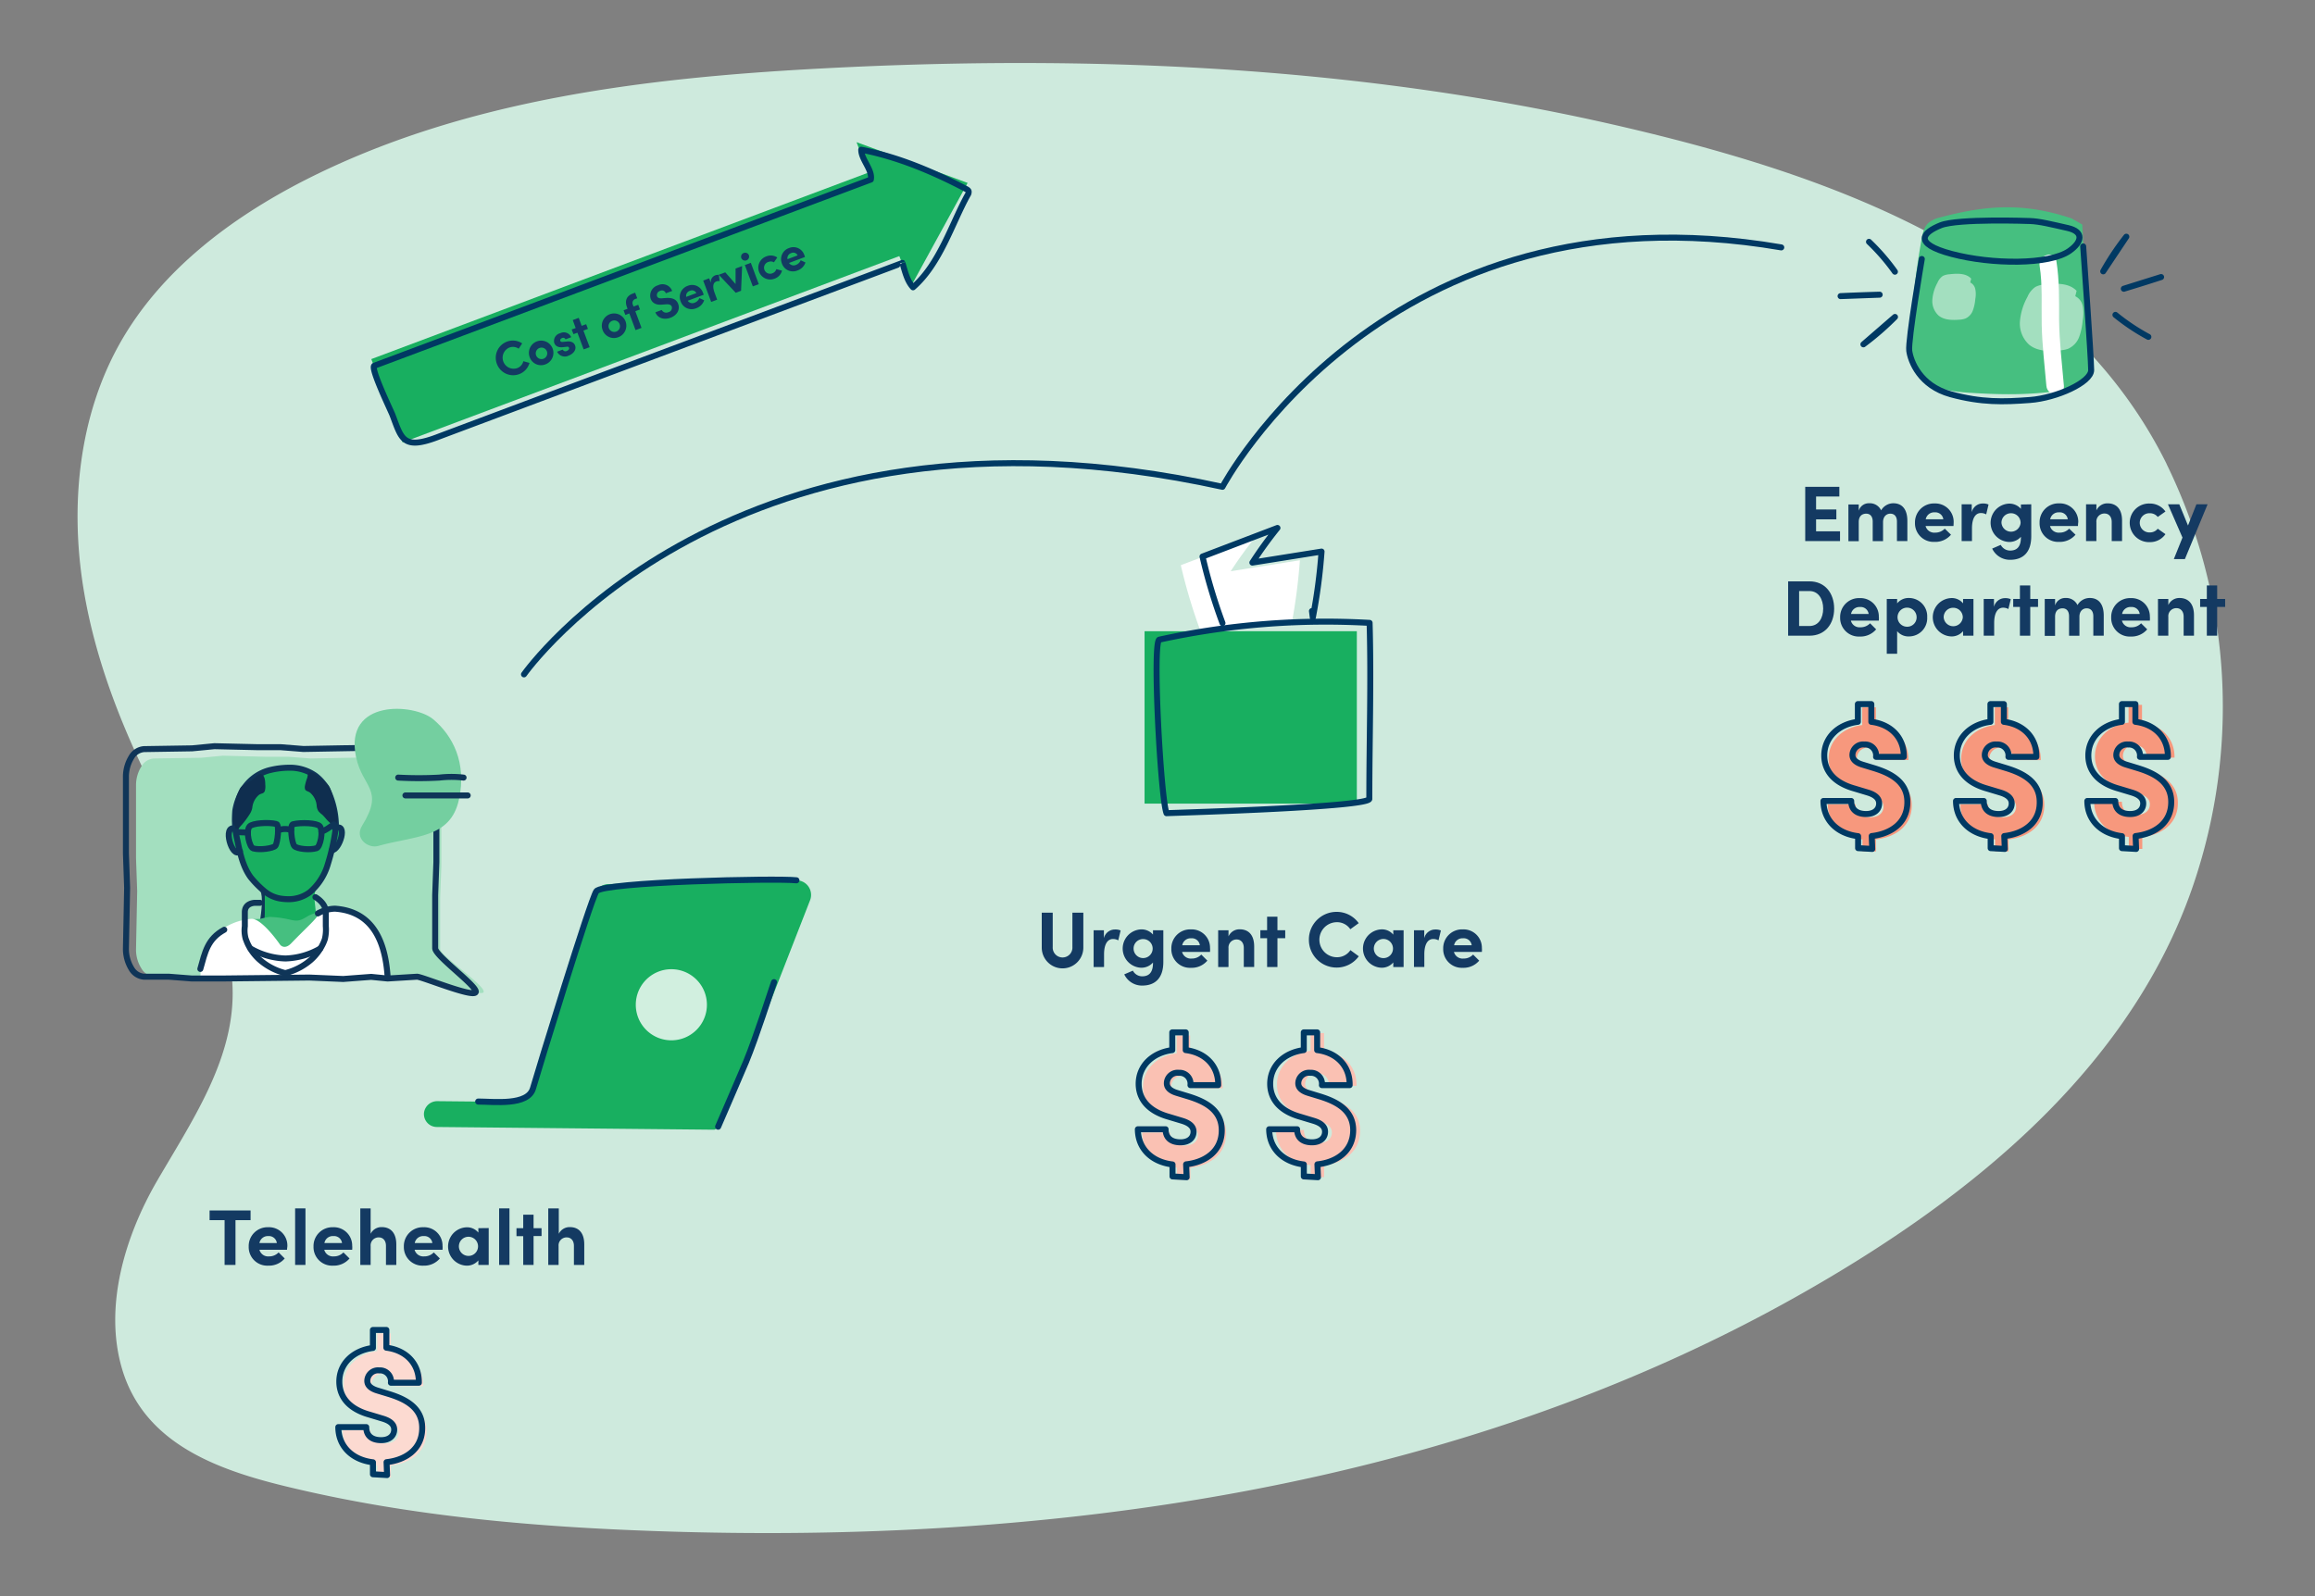 <svg xmlns="http://www.w3.org/2000/svg" xmlns:xlink="http://www.w3.org/1999/xlink" width="580" height="400" viewBox="0 0 580 400"><rect x="0" y="0" width="580" height="400" fill="#808080" stroke="none"/><defs><style>.cls-1,.cls-11,.cls-18,.cls-8{fill:none;}.cls-2{fill:#ceeadd;}.cls-3{isolation:isolate;}.cls-4{fill:#143a62;}.cls-5{fill:#46bf80;}.cls-6{fill:#a3dfbf;}.cls-7{fill:#fff;}.cls-18,.cls-8{stroke:#003963;}.cls-11,.cls-13,.cls-17,.cls-18,.cls-8{stroke-linecap:round;stroke-linejoin:round;}.cls-11,.cls-13,.cls-17,.cls-8{stroke-width:1.5px;}.cls-9{fill:#f7987d;}.cls-10{clip-path:url(#clip-path);}.cls-11,.cls-13,.cls-17{stroke:#0f3558;}.cls-12,.cls-13{fill:#18af60;}.cls-14{fill:#0f2e4f;}.cls-15{fill:#34a6de;}.cls-16,.cls-17{fill:#74cfa0;}.cls-18{stroke-width:1.52px;}.cls-19{fill:#d1efdf;}.cls-20{fill:#fcdad1;}.cls-21{fill:#fac1b3;}</style><clipPath id="clip-path"><path class="cls-1" d="M108.94,242.66a8.84,8.84,0,0,0,1.34-4.85V225.08l.29-7.91V201.92l-.29-5v0a8.84,8.84,0,0,0-1.34-4.85,3.92,3.92,0,0,0-3.16-2h0l-4.68-.43-23.29.43h0l-5.6-.43H66.59l-10.73-.27-5.51.52h0l-11.77.18h0a3.92,3.92,0,0,0-3.16,2,8.84,8.84,0,0,0-1.34,4.85v18.17l.29,8.24v0l-.29,14.5a8.84,8.84,0,0,0,1.34,4.85,3.92,3.92,0,0,0,3.16,2h6.12l5.66.43h7.3l21.63-.23h0l8.34.35,6.85-.51,4,.39,7.24-.43h0A3.92,3.92,0,0,0,108.94,242.66Z"/></clipPath></defs><g id="Layer_2" data-name="Layer 2"><g id="Layer_1-2" data-name="Layer 1"><path class="cls-2" d="M542.84,116.3C517.39,64.85,460.22,44.41,408,32.11c-63.6-15-129.46-18.29-194.57-15.33-2.61.12-5.21.25-7.82.39-44.36,2.37-89.69,7.85-129.26,28C57.71,54.71,40.24,67.88,30,86.1s-12.46,40.38-9.13,61.11S32.67,187.5,42.62,206c7.34,13.63,15.75,27.67,15.67,43.15-.08,17.08-10.42,32.12-19,46.9-7.9,13.66-13.35,31.31-8.71,47,5.79,19.53,25.45,25.82,43.37,30,29.74,7,60.34,9.63,90.87,10.67,98.47,3.37,200-10.67,285.82-59.1,42.69-24.09,85-57.71,100-106.34a138.32,138.32,0,0,0-7.83-102"/><rect class="cls-1" x="441.98" y="121.34" width="118.62" height="42.61"/><g class="cls-3"><g class="cls-3"><path class="cls-4" d="M461,133.16v2.43h-8.72V122h8.55v2.43H455v3.24h5.08v2.48H455v3Z"/><path class="cls-4" d="M477.87,130.53v5.06h-2.61v-4.86c0-1.44-.75-2-1.66-2s-1.76.64-1.82,2v4.88h-2.59v-4.88c0-1.44-.75-2-1.62-2s-1.88.44-1.88,2.1v4.8H463.1v-9.21h2.59V128a2.61,2.61,0,0,1,2.61-1.88,3.11,3.11,0,0,1,3,1.78,3.53,3.53,0,0,1,3.09-1.78C476.66,126.14,477.87,127.76,477.87,130.53Z"/><path class="cls-4" d="M489.43,131.82h-7a2.24,2.24,0,0,0,2.39,1.66,3.24,3.24,0,0,0,2.42-1L488.8,134a5.14,5.14,0,0,1-4.11,1.8,4.66,4.66,0,0,1-4.91-4.78,4.73,4.73,0,0,1,4.91-4.85,4.59,4.59,0,0,1,4.78,4.69C489.47,131.09,489.45,131.4,489.43,131.82Zm-2.55-1.68a2,2,0,0,0-2.15-1.74,2.13,2.13,0,0,0-2.26,1.74Z"/><path class="cls-4" d="M498.21,126.44l-.59,2.47a2.69,2.69,0,0,0-1.33-.34c-1.32,0-2.23,1.23-2.23,3.86v3.16h-2.59v-9.21H494v2a2.81,2.81,0,0,1,2.71-2.2A3.27,3.27,0,0,1,498.21,126.44Z"/><path class="cls-4" d="M508.91,126.38v8c0,4-2,5.91-5.3,5.91a4.9,4.9,0,0,1-4.49-2.81l2.15-.93a2.66,2.66,0,0,0,2.34,1.43c1.66,0,2.71-.91,2.71-3.32v-.14a3.85,3.85,0,0,1-3,1.3,4.81,4.81,0,0,1,0-9.61,3.83,3.83,0,0,1,3,1.31v-1.09ZM506.24,131a2.39,2.39,0,0,0-2.4-2.38,2.36,2.36,0,0,0-2.39,2.38,2.4,2.4,0,0,0,4.79,0Z"/><path class="cls-4" d="M520.61,131.82h-7a2.24,2.24,0,0,0,2.39,1.66,3.2,3.2,0,0,0,2.41-1L520,134a5.15,5.15,0,0,1-4.12,1.8A4.65,4.65,0,0,1,511,131a4.72,4.72,0,0,1,4.9-4.85,4.6,4.6,0,0,1,4.79,4.69C520.65,131.09,520.63,131.4,520.61,131.82Zm-2.55-1.68a2,2,0,0,0-2.16-1.74,2.13,2.13,0,0,0-2.25,1.74Z"/><path class="cls-4" d="M531.66,130.53v5.06h-2.59v-4.78c0-1.47-.87-2.12-1.76-2.12a2,2,0,0,0-2.08,2.18v4.72h-2.59v-9.21h2.59v1.54a3,3,0,0,1,2.77-1.78C530.41,126.14,531.68,127.76,531.66,130.53Z"/><path class="cls-4" d="M533.58,131a4.83,4.83,0,0,1,5.06-4.81,4.71,4.71,0,0,1,3.89,2l-1.93,1.36a2.47,2.47,0,0,0-1.94-.93,2.41,2.41,0,1,0,0,4.81,2.47,2.47,0,0,0,1.94-.93l1.93,1.36a4.66,4.66,0,0,1-3.89,2A4.84,4.84,0,0,1,533.58,131Z"/><path class="cls-4" d="M553.09,126.38l-5.69,13.74h-2.77l2.17-5.4-3.64-8.34H546l2.18,5.32,2.11-5.32Z"/></g><g class="cls-3"><path class="cls-4" d="M448,145.69h5.34c3.92,0,6.19,3,6.19,6.84s-2.27,6.78-6.19,6.78H448Zm5.34,11.19c2.28,0,3.44-2,3.44-4.35s-1.16-4.41-3.44-4.41h-2.59v8.76Z"/><path class="cls-4" d="M470.72,155.54h-7a2.24,2.24,0,0,0,2.39,1.66,3.24,3.24,0,0,0,2.42-1l1.52,1.52a5.14,5.14,0,0,1-4.11,1.8,4.66,4.66,0,0,1-4.91-4.78,4.72,4.72,0,0,1,4.91-4.85,4.59,4.59,0,0,1,4.78,4.69C470.76,154.81,470.74,155.12,470.72,155.54Zm-2.55-1.68a2,2,0,0,0-2.16-1.74,2.13,2.13,0,0,0-2.25,1.74Z"/><path class="cls-4" d="M482.84,154.69a4.56,4.56,0,0,1-4.53,4.8,3.65,3.65,0,0,1-3-1.32v5.67h-2.6V150.1h2.6v1.11a3.68,3.68,0,0,1,3-1.35A4.58,4.58,0,0,1,482.84,154.69Zm-2.65,0a2.39,2.39,0,1,0-2.37,2.37A2.34,2.34,0,0,0,480.19,154.69Z"/><path class="cls-4" d="M494.43,150.1v9.21h-2.6v-1.14a3.74,3.74,0,0,1-3,1.32,4.81,4.81,0,0,1,0-9.61,3.63,3.63,0,0,1,3,1.33V150.1Zm-2.67,4.59a2.39,2.39,0,0,0-2.4-2.38,2.36,2.36,0,0,0-2.39,2.38,2.4,2.4,0,0,0,4.79,0Z"/><path class="cls-4" d="M503.78,150.16l-.6,2.47a2.65,2.65,0,0,0-1.32-.34c-1.33,0-2.24,1.23-2.24,3.86v3.16H497V150.1h2.57v2a2.82,2.82,0,0,1,2.71-2.2A3.28,3.28,0,0,1,503.78,150.16Z"/><path class="cls-4" d="M510.61,152.1h-1.95v7.21h-2.59V152.1h-1.68v-2h1.68v-3.38h2.59v3.38h1.95Z"/><path class="cls-4" d="M527.07,154.25v5.06h-2.61v-4.86c0-1.44-.76-2-1.67-2s-1.76.64-1.81,2v4.88h-2.6v-4.88c0-1.44-.75-2-1.62-2s-1.88.44-1.88,2.1v4.8h-2.59V150.1h2.59v1.64a2.63,2.63,0,0,1,2.61-1.88,3.11,3.11,0,0,1,3,1.78,3.52,3.52,0,0,1,3.09-1.78C525.86,149.86,527.07,151.48,527.07,154.25Z"/><path class="cls-4" d="M538.63,155.54h-7a2.24,2.24,0,0,0,2.39,1.66,3.2,3.2,0,0,0,2.41-1l1.53,1.52a5.15,5.15,0,0,1-4.12,1.8,4.65,4.65,0,0,1-4.9-4.78,4.72,4.72,0,0,1,4.9-4.85,4.6,4.6,0,0,1,4.79,4.69C538.67,154.81,538.65,155.12,538.63,155.54Zm-2.55-1.68a2,2,0,0,0-2.16-1.74,2.12,2.12,0,0,0-2.25,1.74Z"/><path class="cls-4" d="M549.68,154.25v5.06h-2.59v-4.78c0-1.46-.87-2.12-1.76-2.12a2,2,0,0,0-2.08,2.18v4.72h-2.59V150.1h2.59v1.54a3,3,0,0,1,2.77-1.78C548.43,149.86,549.7,151.48,549.68,154.25Z"/><path class="cls-4" d="M557.49,152.1h-2v7.21h-2.59V152.1h-1.68v-2h1.68v-3.38h2.59v3.38h2Z"/></g></g><g id="Group_30859" data-name="Group 30859"><g id="Group_75" data-name="Group 75"><path id="Path_112" data-name="Path 112" class="cls-5" d="M519,54.73c-11.66-3.89-20.95-3.43-32.82-.27a6.93,6.93,0,0,0-3,1.38c-1.15,1-1.5,2.7-1.77,4.23a184.88,184.88,0,0,0-2.65,23.12c-.19,3.7-.19,7.74,2.09,10.66,2.72,3.55,7.72,4.23,12.18,4.55,8.36.57,16.83.71,25.07-.88,2.07-.4,4.38-1.12,5.2-3.07a6.92,6.92,0,0,0,.29-3q-1-17.6-1.9-35.18"/><path id="Path_113" data-name="Path 113" class="cls-6" d="M493.86,69.83c-1.29-1.41-3.51-1.31-5.41-1.1a4.56,4.56,0,0,0-1.67.41,3.81,3.81,0,0,0-1.36,1.71,10.31,10.31,0,0,0-1.29,4.26,4.9,4.9,0,0,0,1.6,4c1.43,1.15,3.46,1.14,5.29,1a5.48,5.48,0,0,0,1.34-.26,3.55,3.55,0,0,0,1.93-2.07,10.66,10.66,0,0,0,.6-2.84,6.47,6.47,0,0,0,0-2.48,2.36,2.36,0,0,0-1.57-1.79,3.26,3.26,0,0,0-2.29.55,20.29,20.29,0,0,0-3.76,2.69c1.48-.88,3.12-1.81,4.82-1.6-.46,2-2.63,2.91-4.53,3.58a2.28,2.28,0,0,1,1,1.72,6,6,0,0,0,3.62-1"/><path id="Path_114" data-name="Path 114" class="cls-6" d="M520.27,72.88c-1.9-2-5.1-1.9-7.87-1.6a5.91,5.91,0,0,0-2.43.62,5.53,5.53,0,0,0-2,2.48,15.31,15.31,0,0,0-1.9,6.19,7.17,7.17,0,0,0,2.34,5.84c2.09,1.69,5,1.65,7.7,1.39a7.24,7.24,0,0,0,2-.38,5.23,5.23,0,0,0,2.81-3,16.17,16.17,0,0,0,.88-4.14,10,10,0,0,0,0-3.62,3.46,3.46,0,0,0-2.28-2.6,4.73,4.73,0,0,0-3.34.81,30.42,30.42,0,0,0-5.46,3.89c2.15-1.29,4.53-2.64,7-2.33-.67,2.84-3.82,4.23-6.58,5.2a3.36,3.36,0,0,1,1.5,2.52,8.67,8.67,0,0,0,5.27-1.5"/><path id="Path_115" data-name="Path 115" class="cls-7" d="M511,66.58c.77,4.88.43,9.87.53,14.8.1,5.1.74,10.25,1.17,15.32.24,2.79,4.63,2.81,4.39,0-.48-5.5-1.14-11.1-1.21-16.62,0-4.89.1-9.8-.67-14.64C514.82,62.63,510.59,63.82,511,66.58Z"/><path id="Path_116" data-name="Path 116" class="cls-8" d="M530,78.91a52.46,52.46,0,0,0,8.25,5.51M526.94,68a67.2,67.2,0,0,1,5.79-8.68Zm5.16,4.36c3.12-.95,6.24-1.91,9.34-2.93Z"/><path id="Path_117" data-name="Path 117" class="cls-8" d="M474.75,68.09a52.07,52.07,0,0,0-6.49-7.49m6.51,18.83a68.85,68.85,0,0,1-7.91,6.86Zm-3.84-5.58c-3.26.09-6.53.21-9.79.36Z"/><path id="Path_118" data-name="Path 118" class="cls-8" d="M481.49,64.9s-3.49,20.38-3.15,23S481,96.69,488.72,98.8s13.21,1.94,19.87,1.44,15.33-4.42,15.33-7.49-2-31-2-31"/></g><path id="Path_133" data-name="Path 133" class="cls-8" d="M508.59,55.39s-18.06-.67-22.38,1.07S479,61,489,63.65s24.42,2.76,29.47-.77c3.16-2.21,3.72-4.8-.43-5.74S510.94,55.46,508.59,55.39Z"/></g><path class="cls-9" d="M536.73,209.75v3l-3.38,0,0-3c-5.25-.62-8.67-4.06-8.68-8.82l6.95,0c0,2.11,1.35,3.27,3.73,3.27,2.11,0,3.27-1.13,3.27-2.65,0-.9-.45-2-2.83-2.73l-3.32-1c-6.38-1.78-7.6-5.64-7.6-8.28,0-4.49,3.48-7.82,8.42-8.45v-4.44h3.37v4.44c4.94.62,8.22,4,8.14,8.78l-7,0a2.75,2.75,0,0,0-2.92-3.09,2.69,2.69,0,0,0-3,2.61c0,.58.18,1.75,2.61,2.46l2.92.89c4,1.25,8.22,3.35,8.23,8.42C545.7,206.55,541.4,209.25,536.73,209.75Z"/><path class="cls-8" d="M535.05,209.52l.13,3.23-3.54-.2,0-3c-5.25-.62-8.67-4.06-8.68-8.82l7,0c0,2.11,1.35,3.27,3.73,3.27,2.11,0,3.27-1.13,3.27-2.65,0-.9-.45-2-2.83-2.73l-3.32-1c-6.38-1.78-7.6-5.64-7.6-8.28,0-4.49,3.48-7.82,8.42-8.45v-4.44H535v4.44c4.94.62,8.22,4,8.14,8.78l-7,0a2.75,2.75,0,0,0-2.92-3.09,2.69,2.69,0,0,0-3,2.61c0,.58.18,1.75,2.61,2.46l2.92.89c4,1.25,8.22,3.35,8.23,8.42C544,206.32,539.72,209,535.05,209.52Z"/><path class="cls-9" d="M503.22,210.36v3l-3.38,0,0-3c-5.25-.62-8.67-4.06-8.68-8.82l6.95,0c0,2.11,1.35,3.27,3.73,3.27,2.11,0,3.27-1.13,3.27-2.65,0-.9-.45-2-2.83-2.73l-3.32-1c-6.38-1.78-7.6-5.64-7.6-8.28,0-4.49,3.48-7.82,8.42-8.45v-4.44h3.37v4.44c4.94.62,8.22,4,8.14,8.78l-6.95,0a2.75,2.75,0,0,0-2.92-3.09,2.69,2.69,0,0,0-3,2.61c0,.58.18,1.75,2.61,2.46l2.92.89c4,1.25,8.22,3.35,8.23,8.42C512.19,207.15,507.89,209.85,503.22,210.36Z"/><path class="cls-8" d="M502.15,209.52l.13,3.23-3.54-.2,0-3c-5.25-.62-8.67-4.06-8.68-8.82l6.95,0c0,2.11,1.35,3.27,3.73,3.27,2.11,0,3.27-1.13,3.27-2.65,0-.9-.45-2-2.83-2.73l-3.32-1c-6.38-1.78-7.6-5.64-7.6-8.28,0-4.49,3.48-7.82,8.42-8.45v-4.44h3.37v4.44c4.94.62,8.22,4,8.14,8.78l-7,0a2.75,2.75,0,0,0-2.92-3.09,2.69,2.69,0,0,0-3,2.61c0,.58.18,1.75,2.61,2.46l2.92.89c4,1.25,8.22,3.35,8.23,8.42C511.12,206.32,506.82,209,502.15,209.52Z"/><path class="cls-9" d="M470,210.36v3l-3.38,0,0-3c-5.25-.62-8.67-4.06-8.68-8.82l6.95,0c0,2.11,1.35,3.27,3.73,3.27,2.11,0,3.27-1.13,3.27-2.65,0-.9-.45-2-2.83-2.73l-3.32-1c-6.38-1.78-7.6-5.64-7.6-8.28,0-4.49,3.48-7.82,8.42-8.45v-4.44H470v4.44c4.94.62,8.22,4,8.14,8.78l-7,0a2.75,2.75,0,0,0-2.92-3.09,2.69,2.69,0,0,0-3,2.61c0,.58.18,1.75,2.61,2.46l2.92.89c4,1.25,8.22,3.35,8.23,8.42C479,207.15,474.68,209.85,470,210.36Z"/><path class="cls-8" d="M468.94,209.52l.13,3.23-3.54-.2,0-3c-5.25-.62-8.67-4.06-8.68-8.82l6.95,0c0,2.11,1.35,3.27,3.73,3.27,2.11,0,3.27-1.13,3.27-2.65,0-.9-.45-2-2.83-2.73l-3.32-1c-6.38-1.78-7.6-5.64-7.6-8.28,0-4.49,3.48-7.82,8.42-8.45v-4.44h3.37v4.44c4.94.62,8.22,4,8.14,8.78l-6.95,0a2.75,2.75,0,0,0-2.92-3.09,2.69,2.69,0,0,0-3,2.61c0,.58.18,1.75,2.61,2.46l2.92.89c4,1.25,8.22,3.35,8.23,8.42C477.91,206.32,473.61,209,468.94,209.52Z"/><rect class="cls-1" x="25.91" y="302.72" width="147.8" height="20.8"/><g class="cls-3"><path class="cls-4" d="M62.78,305.78H59V317H56.27V305.78H52.51v-2.43H62.78Z"/><path class="cls-4" d="M71.91,313.2H65a2.25,2.25,0,0,0,2.39,1.66,3.2,3.2,0,0,0,2.41-1l1.53,1.52a5.16,5.16,0,0,1-4.12,1.8,4.65,4.65,0,0,1-4.9-4.78,4.72,4.72,0,0,1,4.9-4.85A4.6,4.6,0,0,1,72,312.21C72,312.46,71.93,312.78,71.91,313.2Zm-2.55-1.69a2,2,0,0,0-2.16-1.74A2.13,2.13,0,0,0,65,311.51Z"/><path class="cls-4" d="M73.94,302.83h2.59V317H73.94Z"/><path class="cls-4" d="M88.24,313.2h-7a2.24,2.24,0,0,0,2.39,1.66,3.2,3.2,0,0,0,2.41-1l1.53,1.52a5.16,5.16,0,0,1-4.12,1.8,4.65,4.65,0,0,1-4.9-4.78,4.72,4.72,0,0,1,4.9-4.85,4.6,4.6,0,0,1,4.79,4.69C88.28,312.46,88.26,312.78,88.24,313.2Zm-2.55-1.69a2,2,0,0,0-2.16-1.74,2.12,2.12,0,0,0-2.25,1.74Z"/><path class="cls-4" d="M99.29,311.91V317H96.7v-4.78c0-1.47-.87-2.12-1.76-2.12a2,2,0,0,0-2.08,2.18V317H90.27V302.83h2.59v6.37a3,3,0,0,1,2.77-1.68C98,307.52,99.31,309.14,99.29,311.91Z"/><path class="cls-4" d="M110.87,313.2h-7a2.26,2.26,0,0,0,2.4,1.66,3.22,3.22,0,0,0,2.41-1l1.52,1.52a5.14,5.14,0,0,1-4.11,1.8,4.66,4.66,0,0,1-4.91-4.78,4.73,4.73,0,0,1,4.91-4.85,4.59,4.59,0,0,1,4.78,4.69C110.91,312.46,110.89,312.78,110.87,313.2Zm-2.55-1.69a2,2,0,0,0-2.15-1.74,2.14,2.14,0,0,0-2.26,1.74Z"/><path class="cls-4" d="M122.44,307.76V317h-2.59v-1.14a3.76,3.76,0,0,1-3,1.32,4.81,4.81,0,0,1,0-9.61,3.65,3.65,0,0,1,3,1.33v-1.11Zm-2.67,4.59a2.4,2.4,0,1,0-2.39,2.39A2.39,2.39,0,0,0,119.77,312.35Z"/><path class="cls-4" d="M125.05,302.83h2.59V317h-2.59Z"/><path class="cls-4" d="M135.68,309.76h-2V317h-2.59v-7.21h-1.69v-2h1.69v-3.38h2.59v3.38h2Z"/><path class="cls-4" d="M146.38,311.91V317h-2.59v-4.78c0-1.47-.87-2.12-1.76-2.12a2,2,0,0,0-2.08,2.18V317h-2.59V302.83H140v6.37a3,3,0,0,1,2.77-1.68C145.13,307.52,146.4,309.14,146.38,311.91Z"/></g><g id="Virtual_Doctor" data-name="Virtual Doctor"><g id="Group_45" data-name="Group 45"><path id="Path_178" data-name="Path 178" class="cls-6" d="M121.13,248.68c.91-1.45-10.82-9.15-10.85-10.86V225.09l.29-7.91V201.93l-.29-5v0a8.84,8.84,0,0,0-1.34-4.85,3.92,3.92,0,0,0-3.16-2h0l-4.68-.43-23.29.43h0l-5.6-.43H66.59l-10.73-.27-5.51.52h0l-11.77.18h0a3.92,3.92,0,0,0-3.16,2,8.84,8.84,0,0,0-1.34,4.85v18.17l.29,8.24v0l-.29,14.5a8.84,8.84,0,0,0,1.34,4.85,3.92,3.92,0,0,0,3.16,2h6.12l5.66.43h7.3l21.63-.23h0l8.34.35,6.85-.51,4,.39,7.24-.43h0C107,244.63,120.3,249.91,121.13,248.68Z"/><g class="cls-10"><g id="Group_44" data-name="Group 44"><g id="Group_43" data-name="Group 43"><path id="Path_179" data-name="Path 179" class="cls-11" d="M76.64,238c-3.2,2.88-3.55.92-6.9-1.08-3.75-2.24-4.4-2.38-3.85-6.08.33-2.18.89-6.16,0-8,1.38.76,1.14.82.87.76-.65-2.66.88-2.92,3-2.69,3.15.34,6.17-.17,9.27.11"/><path id="Path_180" data-name="Path 180" class="cls-12" d="M82.26,197.89h0a10.33,10.33,0,0,0-10-6.06,20.15,20.15,0,0,0-4.37.52,11,11,0,0,0-7.48,5.92,14.75,14.75,0,0,0-1.51,4.56v0c-.06.91-.09,1.67-.09,2.35a24.74,24.74,0,0,0,.66,5.33c.62,3.14,1.39,6.62,3.28,9.26v0a25.45,25.45,0,0,0,3.5,3.61l.34.26a.55.55,0,0,0-.25.27c0,1.58,0,3.16,0,4.74,0,1-.2,2.91.14,3.7.6,1.42,2.57,1.46,3.51,1.92a11.91,11.91,0,0,0,3.61,1.49c2.46.27,4-2.55,5.36-5.33.51-1.06-.25-4.31-.17-5.81,0-.56.28-1.62.37-2.59a17.69,17.69,0,0,0,2.93-5.7A54.8,54.8,0,0,0,84,208.1a13.33,13.33,0,0,0,.15-2A21.85,21.85,0,0,0,82.26,197.89Z"/><path id="Path_181" data-name="Path 181" class="cls-5" d="M63.22,230.39c.58-.11,1.33-.06,2-.12a21.91,21.91,0,0,1,2.34-.49,24.17,24.17,0,0,1,3.49.37c1,.14,2,.49,3,.55,1.47.09,2.42-.81,3.62-1.4a12.88,12.88,0,0,1,4.59-1c.71,0,1.67-.43,1.84.5s-1.43,2.2-2,2.83c-1,1.13-2,2.16-3,3.32a25.49,25.49,0,0,0-2.56,3.71c-.48.88-.78,2.2-1.73,2.73-1.42.79-2.87-.14-3.93-1-1.74-1.48-3.55-2.94-5.21-4.51-1.14-1.08-2.66-2-3.23-3.57C62,231,62.48,230.53,63.22,230.39Z"/><path id="Path_182" data-name="Path 182" class="cls-7" d="M83.92,227.72a9.41,9.41,0,0,0-2.6.4,6.37,6.37,0,0,0-2,1.74c-1,1.3-2.94,3-6.43,6.61-1.14,1.16-2.28,1-2.87.06,0,0-4.48-6.47-7.07-6.26-6.17.52-11.41,4.63-12.39,10.71-.7,4.38-.8,13.15,3.09,16.3,9.4,7.6,19.48,12.59,31.79,12,2-.1,5.26-.1,6.92-1.48,3.07-2.55,4.4-9,4.65-12.84.67-10.28.93-26.25-13.07-27.23"/><path id="Path_183" data-name="Path 183" class="cls-11" d="M85.42,269.28c2-.1,5.26-.1,6.92-1.48,3.07-2.55,4.4-9,4.65-12.84.67-10.29.94-26.26-13.07-27.24a9.14,9.14,0,0,0-4.27,1.19"/><path id="Path_184" data-name="Path 184" class="cls-13" d="M58.92,207.67c-3.36-1.09-.74,7.74,1.2,5.66"/><path id="Path_185" data-name="Path 185" class="cls-13" d="M83.12,213.09c1.94,0,4.19-7.05.78-5.51"/><path id="Path_186" data-name="Path 186" class="cls-11" d="M82.26,198.4h0a10.78,10.78,0,0,0-3.23-4,11,11,0,0,0-6.73-2,20.15,20.15,0,0,0-4.37.52,11,11,0,0,0-7.48,5.81,14.21,14.21,0,0,0-1.51,4.48v0c-.06.9-.09,1.64-.09,2.31a23.77,23.77,0,0,0,.66,5.23c.62,3.08,1.39,6.5,3.28,9.09v0a24.41,24.41,0,0,0,3.5,3.54,8.42,8.42,0,0,0,4.54,1.88h0a12.26,12.26,0,0,0,1.36.08,8.75,8.75,0,0,0,5.5-1.8,14.62,14.62,0,0,0,4.48-7.1A52.91,52.91,0,0,0,84,208.41a12.84,12.84,0,0,0,.15-2A21.37,21.37,0,0,0,82.26,198.4Z"/><path id="Path_187" data-name="Path 187" class="cls-14" d="M62.66,203.87a4.38,4.38,0,0,0,.55-1.43,4.79,4.79,0,0,1,1.71-3.27c.68-.42,1.11-.23,1.43-.94a4.51,4.51,0,0,0,.11-1.64c0-.81-.1-2.45-1.15-2.64-.51-.09-1.59,1.09-2,1.4-1,.68-2.43,1.14-3.12,2.14a12.73,12.73,0,0,0-1.48,4.61,9.43,9.43,0,0,0-.26,4c.12.43.38.74.48,1.17s-.16,1,.26,1.42a7.37,7.37,0,0,1,1.4-2A21.25,21.25,0,0,0,62.66,203.87Z"/><path id="Path_188" data-name="Path 188" class="cls-14" d="M79.81,203.32a2.81,2.81,0,0,1-.47-1.45,4.79,4.79,0,0,0-1.71-3.27c-.82-.51-1.29-.3-1.27-1.44a11.53,11.53,0,0,1,.63-2.28c.18-.81.05-1.41,1-1.34.76.06,1.45.8,2,1.29,1,.95,2,1.24,2.66,2.58a24.64,24.64,0,0,1,1.45,5.25c.32,1.37.86,3.29-.1,4.55a6.31,6.31,0,0,1-1.44-1.11c-.7-.59-1.2-1.38-1.9-2A5,5,0,0,1,79.81,203.32Z"/><path id="Path_189" data-name="Path 189" class="cls-11" d="M62.52,207.12c-1,1.22,0,5.22.91,5.49,1.67.49,5,0,5.55-.63s1.08-5.28.27-5.48C67.22,206,63.18,206.28,62.52,207.12Z"/><path id="Path_190" data-name="Path 190" class="cls-11" d="M73.38,206.57c-.81.21-.29,4.75.38,5.47s3.9,1.05,5.56.52c.9-.29,1.78-4.3.81-5.5C79.45,206.23,75.4,206.05,73.38,206.57Z"/><path id="Path_191" data-name="Path 191" class="cls-11" d="M62.11,208.71c-.86-.23-2.22,0-3-.32"/><path id="Path_192" data-name="Path 192" class="cls-11" d="M80.51,208.39c1.1-.22,2.18-1.24,3.17-1.8"/><path id="Path_193" data-name="Path 193" class="cls-11" d="M69.76,208.07a4.58,4.58,0,0,1,3.18-.06"/><g id="Group_42" data-name="Group 42"><ellipse id="Ellipse_1" data-name="Ellipse 1" class="cls-15" cx="80.96" cy="247.99" rx="1.9" ry="1.76"/><ellipse id="Ellipse_2" data-name="Ellipse 2" class="cls-11" cx="80.96" cy="247.99" rx="0.72" ry="0.67"/><path id="Path_194" data-name="Path 194" class="cls-11" d="M65.15,226.25H63.88s-2.54,0-2.54,2.35v3.53a7.88,7.88,0,0,0,.2,3.1c.18.46.34.93.56,1.38a12.57,12.57,0,0,0,2.76,3.74,15.41,15.41,0,0,0,6.62,3.52,15.5,15.5,0,0,0,6.44-3.35,12.77,12.77,0,0,0,2.89-3.79,9.36,9.36,0,0,0,.59-1.43,10.29,10.29,0,0,0,.23-3.18v-3.53c0-2.35-2.6-3.76-2.6-3.76"/><path id="Path_195" data-name="Path 195" class="cls-11" d="M62.77,237.71a18.49,18.49,0,0,0,8.73,2.49h0a18.52,18.52,0,0,0,8.73-2.49"/><path id="Path_196" data-name="Path 196" class="cls-11" d="M71.49,243.88v8.81a4.73,4.73,0,0,1-5.07,4.7,4.71,4.71,0,1,1,0-9.4H79.1"/></g><path id="Path_197" data-name="Path 197" class="cls-11" d="M56.19,233c-4.22,2.3-4.82,5.64-6,9.82"/></g></g></g></g><path id="Path_199" data-name="Path 199" class="cls-11" d="M119.16,248.68c.84-1.29-10.13-9.06-10.13-11.05v-13.3h0l.3-8.28V200.1l-.3-5.25v0a9.46,9.46,0,0,0-1.36-5.07,4,4,0,0,0-3.21-2.06h0l-4.75-.45L76,187.7h0l-5.69-.45H64.62L53.72,187l-5.6.54h0l-12,.19h0a4,4,0,0,0-3.21,2.06,9.4,9.4,0,0,0-1.36,5.07v19l.3,8.62v0l-.3,15.16a9.49,9.49,0,0,0,1.36,5.07,4,4,0,0,0,3.21,2.06h6.22l5.75.45h7.42l22-.24h0l8.48.36,7-.53,4.12.41,7.36-.45h0C105.69,244.75,118.32,250,119.16,248.68Z"/><g id="Group_46" data-name="Group 46"><path id="Path_200" data-name="Path 200" class="cls-16" d="M89.19,189.65c1.62,7.83,7.21,8.09,1.55,17.24-2.06,3.33,1.62,5.78,3.93,5.13,9.4-2.65,18.21-1.87,20.32-11.68,2-9.27-1.61-16-6.42-20.06s-22.39-5.14-19.38,9.37"/><path id="Path_201" data-name="Path 201" class="cls-17" d="M99.77,194.87a94.28,94.28,0,0,0,10.31,0,26.11,26.11,0,0,1,6.06,0"/><path id="Path_202" data-name="Path 202" class="cls-17" d="M101.57,199.34h15.61"/></g></g><path class="cls-12" d="M203,225.49a3.66,3.66,0,0,0-3.52-4.88l-47.07.95a3.66,3.66,0,0,0-3.44,2.65l-15.48,48.54a4.69,4.69,0,0,1-4.55,3.4l-19.3-.19a3.33,3.33,0,0,0-3.41,2.91,3.23,3.23,0,0,0,3.18,3.56l69.47.68c1.77,0,5.46-9.76,5.46-9.77Z"/><path class="cls-18" d="M119.81,276.06c3.92,0,12.45,1.13,13.73-3.31s14.31-47,15.86-49.38,45.45-3.32,50.13-2.76m-5.61,25.53c-.87,2.48-4.41,13.65-7,19.94-.73,1.78-7,16.27-7,16.27"/><path class="cls-19" d="M177.11,251.8a8.91,8.91,0,1,1-8.91-8.91,8.91,8.91,0,0,1,8.91,8.91"/><path class="cls-20" d="M97.92,367.26v3l-3.38,0,0-3c-5.25-.62-8.67-4.06-8.68-8.82l7,0c0,2.11,1.35,3.27,3.73,3.27,2.11,0,3.27-1.13,3.27-2.65,0-.9-.45-2-2.83-2.73l-3.32-1c-6.38-1.78-7.6-5.64-7.6-8.28,0-4.49,3.48-7.82,8.42-8.45v-4.44h3.37v4.44c4.94.62,8.22,4,8.14,8.78l-7,0a2.75,2.75,0,0,0-2.92-3.09,2.69,2.69,0,0,0-3,2.61c0,.58.18,1.75,2.61,2.46l2.92.89c4,1.25,8.22,3.35,8.23,8.42C106.89,364.05,102.59,366.75,97.92,367.26Z"/><path class="cls-8" d="M96.85,366.43l.13,3.23-3.54-.2,0-3c-5.25-.62-8.67-4.06-8.68-8.82l7,0c0,2.11,1.35,3.27,3.73,3.27,2.11,0,3.27-1.13,3.27-2.65,0-.9-.45-2-2.83-2.73l-3.32-1c-6.38-1.78-7.6-5.64-7.6-8.28,0-4.49,3.48-7.82,8.42-8.45V333.3h3.37v4.44c4.94.62,8.22,4,8.14,8.78l-7,0a2.75,2.75,0,0,0-2.92-3.09,2.69,2.69,0,0,0-3,2.61c0,.58.18,1.75,2.61,2.46l2.92.89c4,1.25,8.22,3.35,8.23,8.42C105.82,363.22,101.52,365.92,96.85,366.43Z"/><rect class="cls-1" x="241.29" y="228.09" width="147.8" height="19.87"/><g class="cls-3"><path class="cls-4" d="M261,237.47v-8.75h2.75v8.6a2.47,2.47,0,1,0,4.93,0v-8.6h2.74v8.75a5.21,5.21,0,0,1-10.42,0Z"/><path class="cls-4" d="M280.76,233.18l-.59,2.48a2.65,2.65,0,0,0-1.32-.34c-1.33,0-2.24,1.23-2.24,3.86v3.16H274v-9.21h2.57v2a2.82,2.82,0,0,1,2.71-2.19A3.34,3.34,0,0,1,280.76,233.18Z"/><path class="cls-4" d="M291.46,233.13v7.94c0,4-2,5.92-5.3,5.92a4.9,4.9,0,0,1-4.49-2.81l2.16-.93a2.62,2.62,0,0,0,2.33,1.42c1.66,0,2.71-.91,2.71-3.32v-.14a3.84,3.84,0,0,1-3,1.31,4.81,4.81,0,0,1,0-9.61,3.8,3.8,0,0,1,3,1.3v-1.08Zm-2.67,4.58a2.38,2.38,0,0,0-2.39-2.37,2.35,2.35,0,0,0-2.39,2.37,2.39,2.39,0,1,0,4.78,0Z"/><path class="cls-4" d="M303.16,238.56h-7a2.25,2.25,0,0,0,2.4,1.66,3.21,3.21,0,0,0,2.41-1l1.52,1.52a5.14,5.14,0,0,1-4.11,1.8,4.66,4.66,0,0,1-4.91-4.79,4.72,4.72,0,0,1,4.91-4.84,4.59,4.59,0,0,1,4.78,4.68C303.2,237.83,303.18,238.15,303.16,238.56Zm-2.55-1.68a2,2,0,0,0-2.15-1.74,2.14,2.14,0,0,0-2.26,1.74Z"/><path class="cls-4" d="M314.22,237.28v5.06h-2.6v-4.79c0-1.46-.87-2.11-1.76-2.11a2,2,0,0,0-2.07,2.17v4.73H305.2v-9.21h2.59v1.54a3,3,0,0,1,2.77-1.78C313,232.89,314.24,234.51,314.22,237.28Z"/><path class="cls-4" d="M322,235.12h-1.95v7.22h-2.59v-7.22h-1.69v-2h1.69v-3.39h2.59v3.39H322Z"/><path class="cls-4" d="M327.93,235.52a6.92,6.92,0,0,1,6.92-7,6.75,6.75,0,0,1,5.56,2.83l-2.1,1.52a4,4,0,0,0-3.36-1.76,4.39,4.39,0,0,0,0,8.78,4,4,0,0,0,3.38-1.78l2.1,1.54a6.83,6.83,0,0,1-5.56,2.83A6.94,6.94,0,0,1,327.93,235.52Z"/><path class="cls-4" d="M351.66,233.13v9.21h-2.59v-1.15a3.77,3.77,0,0,1-3,1.33,4.81,4.81,0,0,1,0-9.61,3.64,3.64,0,0,1,3,1.32v-1.1ZM349,237.71a2.4,2.4,0,1,0-2.39,2.4A2.38,2.38,0,0,0,349,237.71Z"/><path class="cls-4" d="M361,233.18l-.59,2.48a2.69,2.69,0,0,0-1.33-.34c-1.32,0-2.23,1.23-2.23,3.86v3.16h-2.59v-9.21h2.57v2a2.81,2.81,0,0,1,2.71-2.19A3.4,3.4,0,0,1,361,233.18Z"/><path class="cls-4" d="M371.27,238.56h-7a2.24,2.24,0,0,0,2.39,1.66,3.2,3.2,0,0,0,2.41-1l1.53,1.52a5.15,5.15,0,0,1-4.12,1.8,4.66,4.66,0,0,1-4.9-4.79,4.72,4.72,0,0,1,4.9-4.84,4.6,4.6,0,0,1,4.79,4.68C371.31,237.83,371.29,238.15,371.27,238.56Zm-2.55-1.68a2,2,0,0,0-2.16-1.74,2.13,2.13,0,0,0-2.25,1.74Z"/></g><path class="cls-21" d="M331.75,292v3l-3.38,0,0-3c-5.25-.62-8.67-4.06-8.68-8.82l7,0c0,2.11,1.35,3.27,3.73,3.27,2.11,0,3.27-1.13,3.27-2.65,0-.9-.45-2-2.83-2.73l-3.32-1c-6.38-1.78-7.6-5.64-7.6-8.28,0-4.49,3.48-7.82,8.42-8.45v-4.44h3.37v4.44c4.94.62,8.22,4,8.14,8.78l-6.95,0A2.75,2.75,0,0,0,330,269a2.69,2.69,0,0,0-3,2.61c0,.58.18,1.75,2.61,2.46l2.92.89c4,1.25,8.22,3.35,8.23,8.42C340.72,288.81,336.41,291.52,331.75,292Z"/><path class="cls-8" d="M330.07,291.79l.13,3.23-3.54-.2,0-3c-5.25-.62-8.67-4.06-8.68-8.82l7,0c0,2.11,1.35,3.27,3.73,3.27,2.11,0,3.27-1.13,3.27-2.65,0-.9-.45-2-2.83-2.73l-3.32-1c-6.38-1.78-7.6-5.64-7.6-8.28,0-4.49,3.48-7.82,8.42-8.45v-4.44H330v4.44c4.94.62,8.22,4,8.14,8.78l-6.95,0a2.75,2.75,0,0,0-2.92-3.09,2.69,2.69,0,0,0-3,2.61c0,.58.18,1.75,2.61,2.46l2.92.89c4,1.25,8.22,3.35,8.23,8.42C339,288.59,334.74,291.29,330.07,291.79Z"/><path class="cls-21" d="M298.24,292.63v3l-3.38,0,0-3c-5.25-.62-8.67-4.06-8.68-8.82l6.95,0c0,2.11,1.35,3.27,3.73,3.27,2.11,0,3.27-1.13,3.27-2.65,0-.9-.45-2-2.83-2.73l-3.32-1c-6.38-1.78-7.6-5.64-7.6-8.28,0-4.49,3.48-7.82,8.42-8.45V259.5h3.37v4.44c4.94.62,8.22,4,8.14,8.78l-6.95,0a2.75,2.75,0,0,0-2.92-3.09,2.69,2.69,0,0,0-3,2.61c0,.58.18,1.75,2.61,2.46l2.92.89c4,1.25,8.22,3.35,8.23,8.42C307.21,289.42,302.9,292.12,298.24,292.63Z"/><path class="cls-8" d="M297.17,291.79l.13,3.23-3.54-.2,0-3c-5.25-.62-8.67-4.06-8.68-8.82l6.95,0c0,2.11,1.35,3.27,3.73,3.27,2.11,0,3.27-1.13,3.27-2.65,0-.9-.45-2-2.83-2.73l-3.32-1c-6.38-1.78-7.6-5.64-7.6-8.28,0-4.49,3.48-7.82,8.42-8.45v-4.44h3.37v4.44c4.94.62,8.22,4,8.14,8.78l-6.95,0a2.75,2.75,0,0,0-2.92-3.09,2.69,2.69,0,0,0-3,2.61c0,.58.18,1.75,2.61,2.46l2.92.89c4,1.25,8.22,3.35,8.23,8.42C306.13,288.59,301.83,291.29,297.17,291.79Z"/><g id="Group_30816" data-name="Group 30816"><path id="Path_10780" data-name="Path 10780" class="cls-7" d="M300.84,158.32a136.65,136.65,0,0,1-5-16.68l18.78-7.16a102.92,102.92,0,0,0-6.28,8.68l17.33-2.76A139.76,139.76,0,0,1,323.48,157l-.21-1.66"/><rect id="Rectangle_6567" data-name="Rectangle 6567" class="cls-12" x="286.76" y="158.19" width="53.18" height="43.2"/><path id="Path_10781" data-name="Path 10781" class="cls-8" d="M343.07,200.2c0-14.77.49-29.29.07-44.1a194.54,194.54,0,0,0-52.67,4.2c-1.82.43.32,39.74,1.79,43.49C297.15,203.6,343,202.25,343.07,200.2Z"/><path id="Path_10782" data-name="Path 10782" class="cls-8" d="M306.28,156.15a134.86,134.86,0,0,1-5-16.68l18.77-7.16a102.92,102.92,0,0,0-6.28,8.68l17.33-2.76a139.76,139.76,0,0,1-2.19,16.56l-.21-1.66"/></g><polygon class="cls-12" points="217.47 43.29 93.03 89.99 100.87 110.88 225.32 64.18 228.19 71.83 242.43 45.84 214.6 35.63 217.47 43.29"/><path class="cls-8" d="M218.18,45C208,48.81,104,87.84,93.76,91.66c-.94.73,4.15,11.23,4.57,12.33,2.26,5.92,2.58,8.84,11.24,5.57C111,109,226.11,65.91,226.1,65.89c.62,2.08,1.15,4.5,2.65,6.11,6.74-5.84,9.77-16.08,13.68-23.13a1.29,1.29,0,0,0,.25-.93c-.08-.27-.38-.44-.66-.59-7.85-4.12-16.79-8-26.24-9.83C215.73,39.94,218.66,42.58,218.18,45Z"/><path class="cls-4" d="M124.49,91.19A4.31,4.31,0,0,1,127,85.62a4.19,4.19,0,0,1,3.83.44l-.88,1.33a2.49,2.49,0,0,0-2.33-.29,2.76,2.76,0,0,0,1.92,5.17,2.47,2.47,0,0,0,1.58-1.75l1.54.43A4.2,4.2,0,0,1,130,93.79,4.34,4.34,0,0,1,124.49,91.19Z"/><path class="cls-4" d="M132.73,89.57a3.07,3.07,0,1,1,3.92,1.74A3,3,0,0,1,132.73,89.57ZM137,88a1.44,1.44,0,1,0-.82,1.9A1.45,1.45,0,0,0,137,88Z"/><path class="cls-4" d="M139.58,88.14l1.41-.53a.75.75,0,0,0,1,.35c.43-.16.69-.5.57-.81s-.31-.28-.75-.23l-.77.09c-1.51.15-2-.55-2.19-1.11a2,2,0,0,1,1.5-2.39,2,2,0,0,1,2.76,1l-1.43.53a.62.62,0,0,0-.86-.32c-.34.13-.55.43-.44.7s.37.29.7.26l1-.1c1.41-.13,1.87.61,2,1,.42,1.12-.51,2.13-1.61,2.54A2.14,2.14,0,0,1,139.58,88.14Z"/><path class="cls-4" d="M146.86,81.25l.44,1.17-1.13.42L147.73,87l-1.5.56-1.56-4.18-1,.36-.44-1.17,1-.36-.73-2,1.5-.56.73,2Z"/><path class="cls-4" d="M151,82.76a3.07,3.07,0,1,1,3.92,1.74A3,3,0,0,1,151,82.76Zm4.23-1.57a1.44,1.44,0,1,0-.82,1.9A1.43,1.43,0,0,0,155.22,81.19Z"/><path class="cls-4" d="M159.31,74.88a1.07,1.07,0,0,0-.73,1.54l.15.4,1.17-.44.44,1.17-1.17.44,1.56,4.18-1.5.56-1.56-4.18-1,.38-.44-1.17,1-.38-.15-.39c-.6-1.6-.11-2.83,1.41-3.4l.64-.24.52,1.4Z"/><path class="cls-4" d="M164.2,78.27l1.59-.59a1.27,1.27,0,0,0,1.68.55,1.1,1.1,0,0,0,.83-1.39c-.16-.44-.6-.62-1.35-.58l-1.06.08c-1.9.19-2.6-.74-2.86-1.45a2.68,2.68,0,0,1,1.84-3.4,2.56,2.56,0,0,1,3.53,1.42l-1.59.59a1,1,0,0,0-1.45-.59,1.08,1.08,0,0,0-.74,1.34c.07.2.28.57,1.19.51l1-.08c1.32-.09,2.59.13,3.09,1.47.59,1.57-.43,2.93-1.92,3.48C166.26,80.26,164.72,79.65,164.2,78.27Z"/><path class="cls-4" d="M176.3,73.87l-4,1.5a1.39,1.39,0,0,0,1.75.48,2,2,0,0,0,1.17-1.16l1.2.56a3.19,3.19,0,0,1-2,2,2.91,2.91,0,0,1-3.9-1.74,2.94,2.94,0,0,1,1.79-3.88,2.86,2.86,0,0,1,3.8,1.69C176.17,73.43,176.23,73.62,176.3,73.87Zm-1.84-.42a1.22,1.22,0,0,0-1.62-.57,1.33,1.33,0,0,0-.92,1.52Z"/><path class="cls-4" d="M180.11,68.89l.19,1.56a1.67,1.67,0,0,0-.84.09c-.77.29-1,1.2-.46,2.73l.68,1.83-1.5.56-2-5.35,1.49-.56.43,1.15A1.76,1.76,0,0,1,179.19,69,2,2,0,0,1,180.11,68.89Z"/><path class="cls-4" d="M184.29,67.29l1.64-.61-.26,6.19-1.34.5-4.25-4.51,1.63-.61,2.58,2.93Z"/><path class="cls-4" d="M185.72,64.65a1,1,0,0,1,.62-1.25,1,1,0,0,1,1.28.54,1,1,0,0,1-1.9.71Zm2.89,7.12-2-5.35,1.5-.56,2,5.35Z"/><path class="cls-4" d="M190.17,68.12a3,3,0,0,1,1.89-3.89,2.89,2.89,0,0,1,2.68.3l-.84,1.21a1.5,1.5,0,0,0-1.31-.12,1.51,1.51,0,1,0,1,2.83,1.53,1.53,0,0,0,.91-1l1.43.37a2.9,2.9,0,0,1-1.83,2A3,3,0,0,1,190.17,68.12Z"/><path class="cls-4" d="M201.68,64.4l-4,1.5a1.39,1.39,0,0,0,1.75.48,2,2,0,0,0,1.17-1.16l1.2.56a3.19,3.19,0,0,1-2,2,2.91,2.91,0,0,1-3.9-1.74,2.94,2.94,0,0,1,1.79-3.88,2.86,2.86,0,0,1,3.8,1.69A4.78,4.78,0,0,1,201.68,64.4ZM199.84,64a1.22,1.22,0,0,0-1.62-.57,1.33,1.33,0,0,0-.92,1.52Z"/><path class="cls-8" d="M131.28,169s52-74,175-47c0,0,40.7-77,140-60"/><rect class="cls-1" width="580" height="400"/></g></g></svg>